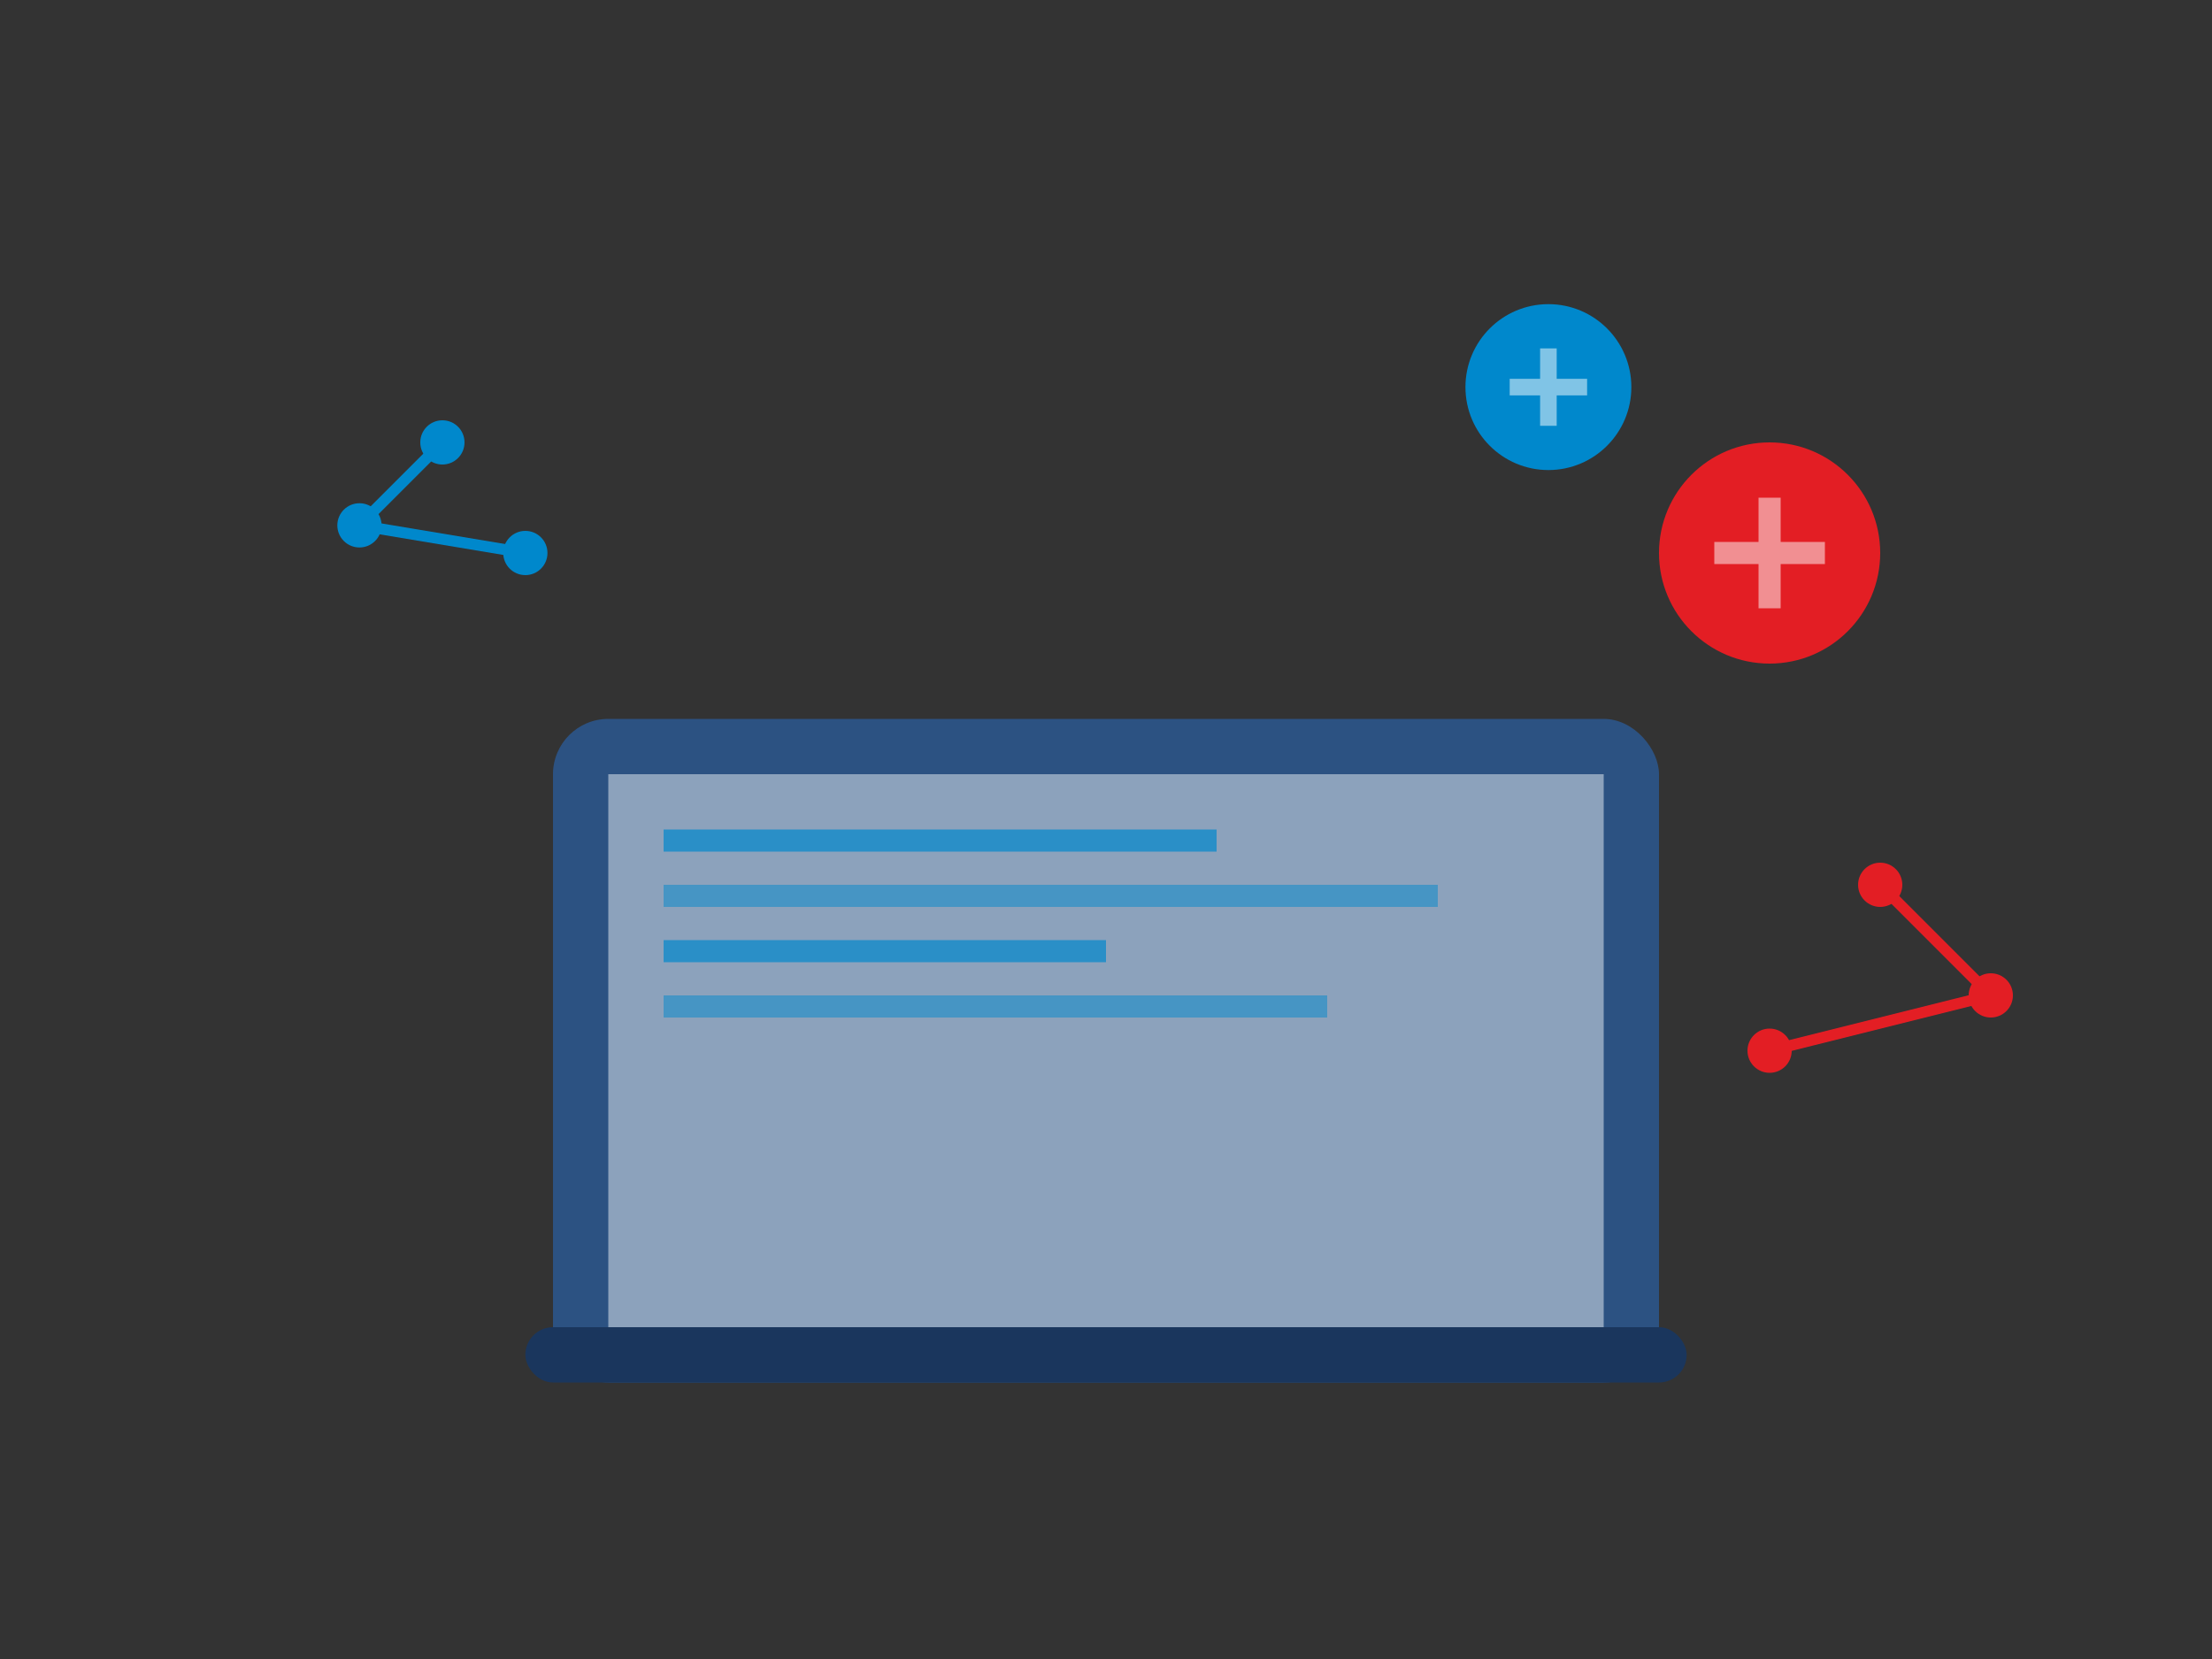 <?xml version="1.0" encoding="UTF-8" standalone="no"?>
<svg viewBox="0 0 400 300" xmlns="http://www.w3.org/2000/svg" fill="none">
    <rect x="0" y="0" width="400" height="300" fill="#333333" stroke="none"/>
    <!-- Laptop base -->
    <rect x="100" y="130" width="200" height="120" rx="10" fill="#2C5282"/>
    <rect x="95" y="240" width="210" height="10" rx="5" fill="#1A365D"/>
    
    <!-- Screen - restaurado el fondo semitransparente -->
    <rect x="110" y="140" width="180" height="100" fill="#EDF2F7" opacity="0.5"/>
    
    <!-- Code lines -->
    <rect x="120" y="150" width="100" height="4" fill="#0088CC" opacity="0.7"/>
    <rect x="120" y="160" width="140" height="4" fill="#0088CC" opacity="0.5"/>
    <rect x="120" y="170" width="80" height="4" fill="#0088CC" opacity="0.7"/>
    <rect x="120" y="180" width="120" height="4" fill="#0088CC" opacity="0.5"/>
    
    <!-- Floating icons -->
    <circle cx="320" cy="100" r="20" fill="#E31E24"/>
    <path d="M310 100 L330 100 M320 90 L320 110" stroke="white" stroke-width="4" opacity="0.5"/>
    
    <circle cx="280" cy="70" r="15" fill="#0088CC"/>
    <path d="M273 70 L287 70 M280 63 L280 77" stroke="white" stroke-width="3" opacity="0.5"/>
    
    <!-- Puntos conectados izquierda -->
    <circle cx="80" cy="80" r="4" fill="#0088CC"/>
    <circle cx="65" cy="95" r="4" fill="#0088CC"/>
    <circle cx="95" cy="100" r="4" fill="#0088CC"/>
    <path d="M80 80 L65 95 L95 100" stroke="#0088CC" stroke-width="2"/>

    <!-- Connected dots derecha -->
    <circle cx="340" cy="160" r="4" fill="#E31E24"/>
    <circle cx="360" cy="180" r="4" fill="#E31E24"/>
    <circle cx="320" cy="190" r="4" fill="#E31E24"/>
    <path d="M340 160 L360 180 L320 190" stroke="#E31E24" stroke-width="2"/>
</svg>